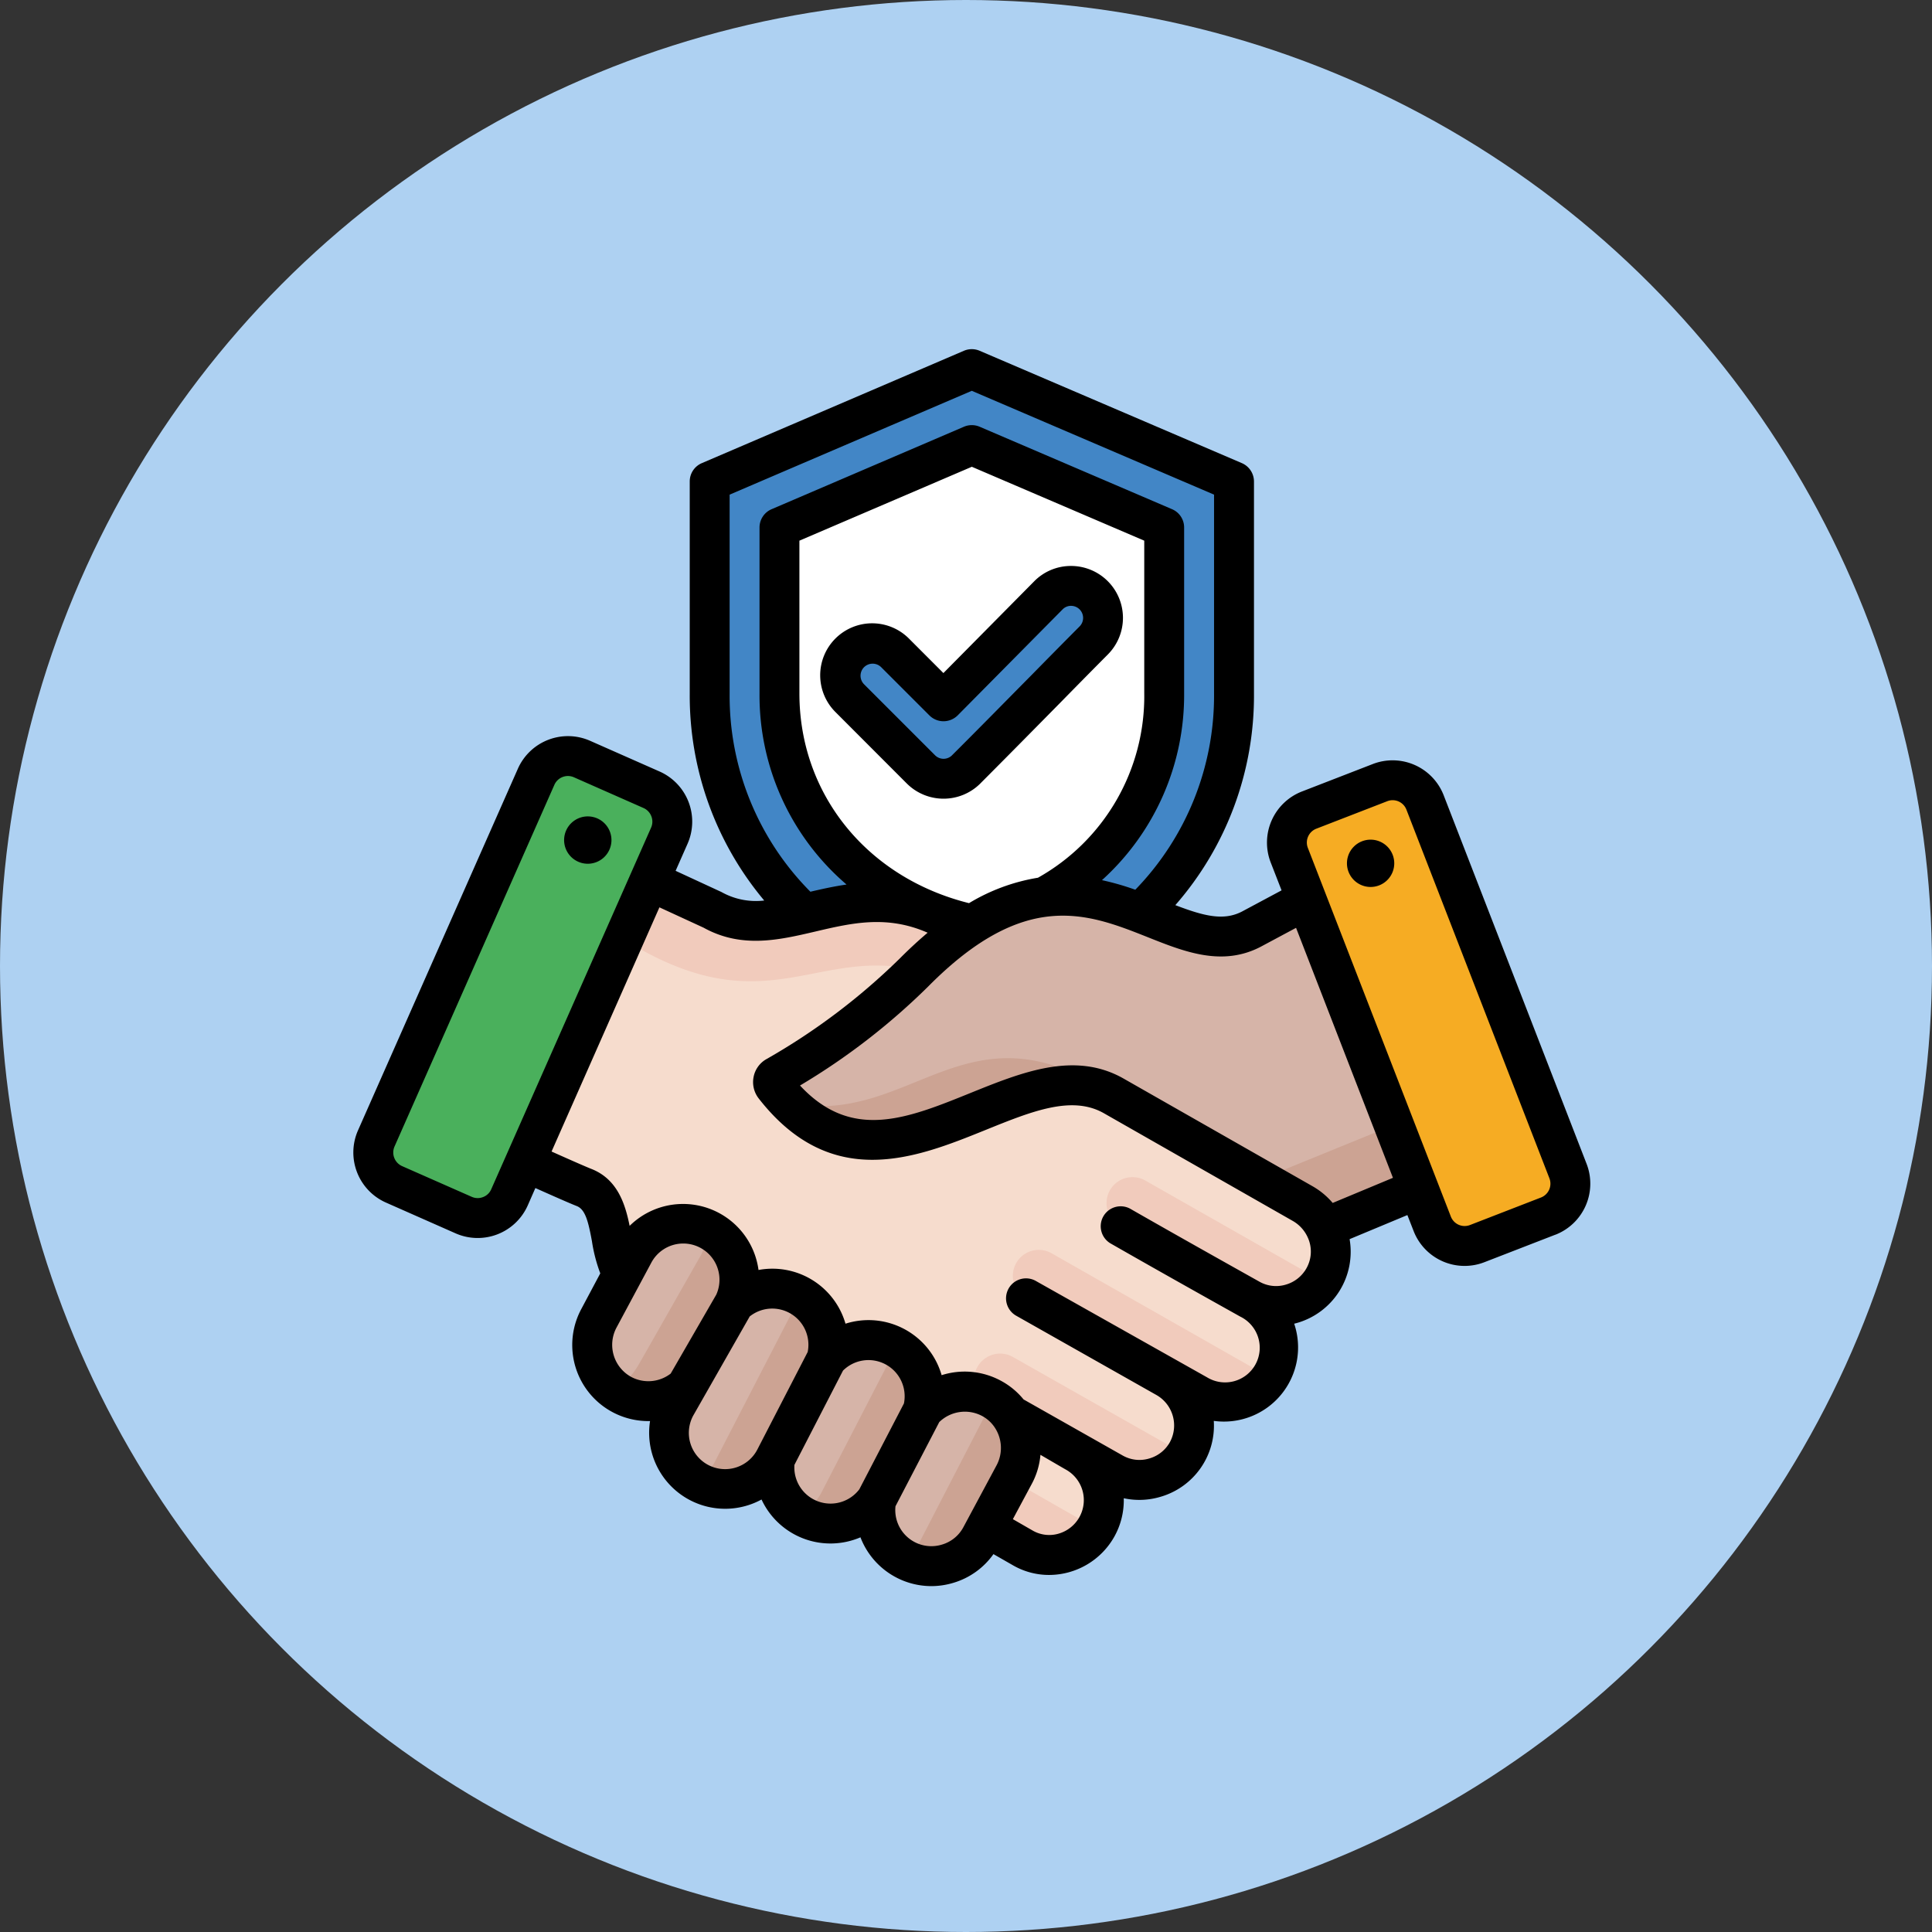 <svg xmlns="http://www.w3.org/2000/svg" xmlns:xlink="http://www.w3.org/1999/xlink" width="166" height="166" viewBox="0 0 166 166"><rect x="0" y="0" width="166" height="166" fill="#333333" stroke="none"/><defs><clipPath id="clip-path"><rect id="Rectangle_53160" data-name="Rectangle 53160" width="106.283" height="106.281" fill="none"></rect></clipPath></defs><g id="Group_122882" data-name="Group 122882" transform="translate(-1366 -3285)"><circle id="Ellipse_3763" data-name="Ellipse 3763" cx="83" cy="83" r="83" transform="translate(1366 3285)" fill="#aed1f2"></circle><g id="Group_122401" data-name="Group 122401" transform="translate(1396.359 3315)"><g id="Group_122400" data-name="Group 122400" clip-path="url(#clip-path)"><path id="Path_129993" data-name="Path 129993" d="M165.4,8.006l22.529,9.655V35.877c0,13.371-9.574,23.692-22.529,25.95-12.955-2.258-22.529-12.58-22.529-25.95V17.661Z" transform="translate(-112.258 -6.291)" fill="#4286c6" fill-rule="evenodd"></path><path id="Path_129995" data-name="Path 129995" d="M187.4,38.468l-16.529,7.084v14.26c0,10.079,6.963,17.739,16.529,19.838,9.566-2.1,16.529-9.758,16.529-19.838V45.552Z" transform="translate(-134.259 -30.225)" fill="#fff" fill-rule="evenodd"></path><path id="Path_129997" data-name="Path 129997" d="M204.225,104.859l9.019-9.109a2.746,2.746,0,1,1,3.9,3.87c-3.657,3.691-7.29,7.407-10.964,11.081a2.752,2.752,0,0,1-3.891,0l-6.1-6.1a2.751,2.751,0,0,1,3.891-3.891Z" transform="translate(-153.519 -74.596)" fill="#4286c6" fill-rule="evenodd"></path><path id="Path_129998" data-name="Path 129998" d="M105.678,250.134l2.709,1.49a4.69,4.69,0,0,0,4.52-8.218,4.675,4.675,0,0,0,6.465-6.144l.7-.293L88.324,211.7c-9.057-6.108-15.367,1.762-21.593-1.742l-8.248-3.805a2.8,2.8,0,0,0-3.706,1.351l-8.857,18.845a2.8,2.8,0,0,0,1.383,3.743c2.943,1.326,7.452,3.355,8.377,3.714,2.822,1.1,1.892,5.506,3.437,7.519,2.378,3.1,2.765,5.358,4.789,6.52l29.5,16.947a4.674,4.674,0,0,0,6.369-1.849,4.728,4.728,0,0,0-1.842-6.379l3.223,1.792a4.69,4.69,0,0,0,4.52-8.218Z" transform="translate(-35.865 -161.775)" fill="#f6dccd" fill-rule="evenodd"></path><path id="Path_129999" data-name="Path 129999" d="M115.573,212.448l-.946-.753c-9.057-6.108-15.367,1.762-21.593-1.742l-8.248-3.805a2.8,2.8,0,0,0-3.706,1.351l-1.958,4.167c1.948-.977,4.269-.382,6.843,1.162,12.336,7.4,16.575-.616,26.251,2.8q.583-.552,1.141-1.115c.7-.712,1.445-1.408,2.216-2.068" transform="translate(-62.168 -161.775)" fill="#f1cbbc" fill-rule="evenodd"></path><path id="Path_130000" data-name="Path 130000" d="M249.325,361.749l3.837,2.2a4.67,4.67,0,0,0,6.276-1.688l-7.99-4.554Zm21.717-20.085,1.62.907a4.69,4.69,0,0,0,6.2-1.559l-15.172-8.625a2.229,2.229,0,1,0-2.187,3.884C264.72,338.116,271.126,341.712,271.042,341.665Zm-7.189,6.767-10.4-5.909a2.229,2.229,0,1,1,2.187-3.884l18.681,10.622a4.707,4.707,0,0,1-6.176,1.529Zm-14.429,2.4a2.229,2.229,0,0,1,2.862-3.3l14.837,8.4a4.7,4.7,0,0,1-6.212,1.585L258,355.9l-7.279-4.154a3.171,3.171,0,0,1-1.294-.921" transform="translate(-195.619 -260.941)" fill="#f1cbbc" fill-rule="evenodd"></path><path id="Path_130001" data-name="Path 130001" d="M22,164.958,8.266,196.035a3,3,0,0,0,1.525,3.94l5.982,2.644a3,3,0,0,0,3.94-1.525l13.735-31.077a3,3,0,0,0-1.525-3.94l-5.982-2.644A3,3,0,0,0,22,164.958Z" transform="translate(-6.295 -128.216)" fill="#4ab05c" fill-rule="evenodd"></path><path id="Path_130003" data-name="Path 130003" d="M124.2,366.827a4.85,4.85,0,0,1,5.871-1.033,4.782,4.782,0,0,1,1.6,1.386,4.854,4.854,0,0,1,.379,5.151L129.2,377.67a4.829,4.829,0,0,1-9.012-3.126,4.828,4.828,0,0,1-8.7-3.537,4.83,4.83,0,1,1-8.528-4.535l.9-1.683a4.829,4.829,0,0,1-7.508-5.849l2.978-5.568a4.829,4.829,0,0,1,8.652,4.282,4.828,4.828,0,0,1,7.948,4.749,4.828,4.828,0,0,1,8.271,4.424Z" transform="translate(-75.261 -275.653)" fill="#d6b4a8" fill-rule="evenodd"></path><path id="Path_130004" data-name="Path 130004" d="M109.231,365.86a4.85,4.85,0,0,1-5.527.687,4.78,4.78,0,0,1-1.084-.792c1.481.066,2.144-1.1,2.819-2.288l5.059-8.9a2.756,2.756,0,0,0,.124-2.379,4.823,4.823,0,0,1,2.73,6.537Zm7.628,6.219,4.444-8.607a4.823,4.823,0,0,0-3.132-5.769,2.722,2.722,0,0,1,.114,1.854l-6.692,12.961a2.922,2.922,0,0,1-1.947,1.132,4.792,4.792,0,0,0,.667.431A4.85,4.85,0,0,0,116.859,372.079Zm18.042-5.462a4.806,4.806,0,0,1,2.144,1.634,4.855,4.855,0,0,1,.379,5.151l-2.855,5.339a4.844,4.844,0,0,1-6.537,1.981l-.078-.043a1.691,1.691,0,0,0,.96-.735l5.96-11.542a2.243,2.243,0,0,0,.026-1.785m-9.344,9a4.827,4.827,0,0,1-6.657,1.169,4.011,4.011,0,0,0,1.989-1.893l5.554-10.756a2,2,0,0,0-.019-2.015,4.823,4.823,0,0,1,3.148,5.777Z" transform="translate(-80.632 -276.724)" fill="#cca393" fill-rule="evenodd"></path><path id="Path_130005" data-name="Path 130005" d="M197.578,234.943l16.22,9.245a4.8,4.8,0,0,1,1.944,2.075l9.152-3.819a2.8,2.8,0,0,0,1.532-3.6l-7.639-19.706a2.8,2.8,0,0,0-3.931-1.456l-5.475,2.931c-6.539,3.4-12.836-8.046-24.677.077a29.75,29.75,0,0,0-4.295,3.639,57,57,0,0,1-11.837,8.935.561.561,0,0,0-.16.828C177.808,246.183,189.241,230.191,197.578,234.943Z" transform="translate(-132.235 -170.775)" fill="#d6b4a8" fill-rule="evenodd"></path><path id="Path_130006" data-name="Path 130006" d="M215.256,294.732l3.64,2.075a4.8,4.8,0,0,1,1.944,2.075l9.153-3.819a2.8,2.8,0,0,0,1.533-3.592l-2.24-5.78c.1,1.838-.322,3.454-2.213,4.225Zm-40.473-6.561c9.139,9.243,19.928-5.149,27.893-.609-12.614-8.543-17.311,2.715-27.893.609" transform="translate(-137.332 -223.395)" fill="#cca393" fill-rule="evenodd"></path><path id="Path_130007" data-name="Path 130007" d="M386.232,174.785l12.281,31.679a3,3,0,0,1-1.705,3.865l-6.1,2.364a3,3,0,0,1-3.865-1.705l-12.281-31.679a3,3,0,0,1,1.705-3.865l6.1-2.364A3,3,0,0,1,386.232,174.785Z" transform="translate(-294.148 -135.836)" fill="#f6ac23" fill-rule="evenodd"></path><path id="Path_130009" data-name="Path 130009" d="M51.444,34.891c2.31-2.3,4.629-4.666,6.888-6.949q2.027-2.065,4.075-4.126a1.036,1.036,0,0,0-.736-1.761,1.006,1.006,0,0,0-.726.3l-9.016,9.109a1.736,1.736,0,0,1-1.22.507,1.712,1.712,0,0,1-1.21-.5l-4.145-4.144a1.044,1.044,0,0,0-1.472,0,1.04,1.04,0,0,0,0,1.466l6.1,6.1a1.032,1.032,0,0,0,1.462,0Zm2.431,2.425a4.475,4.475,0,0,1-6.324,0l-6.091-6.1a4.465,4.465,0,1,1,6.313-6.315L50.7,27.831,58.5,19.947a4.421,4.421,0,0,1,3.147-1.319h.02a4.46,4.46,0,0,1,3.167,7.6q-2.042,2.057-4.064,4.12C58.514,32.637,56.184,35,53.874,37.315ZM87.4,42.145a2.032,2.032,0,1,0,2.037,2.032A2.032,2.032,0,0,0,87.4,42.145m15.37,29.1a1.274,1.274,0,0,1-.726,1.646l-6.1,2.365a1.271,1.271,0,0,1-1.644-.726L82.013,42.851a1.274,1.274,0,0,1,.726-1.647l6.1-2.364a1.247,1.247,0,0,1,.454-.086,1.27,1.27,0,0,1,1.19.813ZM89.325,71.2,81,49.721l-3.046,1.63c-3.308,1.718-6.535.432-9.662-.813-5.194-2.066-10.559-4.2-18.9,4.223a57.327,57.327,0,0,1-11.013,8.508c4.438,4.777,9.188,2.852,14.644.643,4.407-1.783,8.966-3.629,13.162-1.237l16.227,9.245a6.47,6.47,0,0,1,1.735,1.438Zm-7.362,5.034a3.084,3.084,0,0,0-1.25-1.333L64.494,65.654c-2.753-1.57-6.192-.175-10.176,1.436-2.985,1.206-6.324,2.56-9.722,2.562-3.318,0-6.667-1.294-9.773-5.281a2.28,2.28,0,0,1-.434-1.828,2.245,2.245,0,0,1,1.089-1.533,55.549,55.549,0,0,0,11.477-8.66c.817-.821,1.614-1.554,2.39-2.21-3.51-1.538-6.515-.837-9.652-.1-3.116.728-6.324,1.481-9.6-.333L26.3,47.96,17.032,68.941c2.289,1.024,3.126,1.378,3.4,1.486,2.289.886,2.935,3.07,3.308,4.9a6.542,6.542,0,0,1,11.074,3.791,6.536,6.536,0,0,1,7.473,4.615,6.535,6.535,0,0,1,8.26,4.424,6.538,6.538,0,0,1,5.073.468,6.437,6.437,0,0,1,1.967,1.616l8.542,4.833a2.912,2.912,0,0,0,2.239.247,2.955,2.955,0,0,0,1.8-1.425,3.011,3.011,0,0,0-1.19-4.049c-.091-.052-11.982-6.775-11.982-6.775a1.716,1.716,0,1,1,1.684-2.989l14.674,8.26A2.977,2.977,0,1,0,76.2,83.121c-3.449-1.928-7.352-4.116-11.175-6.305a1.714,1.714,0,0,1,1.7-2.974c3.812,2.181,7.705,4.365,11.144,6.291a2.9,2.9,0,0,0,2.229.25,2.979,2.979,0,0,0,1.805-1.429A2.916,2.916,0,0,0,81.962,76.233ZM61.237,96.278a3,3,0,0,1-.655,5.5,2.846,2.846,0,0,1-2.189-.257l-1.725-.993L58.3,97.484A6.432,6.432,0,0,0,59.038,95S61.136,96.226,61.237,96.278Zm-8.815,4.929a3.055,3.055,0,0,1-1.846,1.506,3.1,3.1,0,0,1-3.994-3.293l3.762-7.234a3.159,3.159,0,0,1,3.661-.534,3.007,3.007,0,0,1,1.029.89,3.171,3.171,0,0,1,.252,3.325Zm-8.946-3.244a3.109,3.109,0,0,1-5.577-2.1l4.175-8.1a3.107,3.107,0,0,1,5.234,2.824Zm-8.764-3.415a3.117,3.117,0,1,1-5.507-2.921l4.851-8.515a3.108,3.108,0,0,1,4.982,3.053Zm-7.443-6.529a3.137,3.137,0,0,1-3.389.291A3.143,3.143,0,0,1,22.6,84.092l2.985-5.567a3.112,3.112,0,0,1,5.6,2.711Zm-1.684-46.91L11.848,72.184a1.239,1.239,0,0,1-.706.671,1.252,1.252,0,0,1-.968-.022L4.183,70.191a1.281,1.281,0,0,1-.645-1.68L17.274,37.434a1.272,1.272,0,0,1,1.674-.651l5.991,2.645a1.27,1.27,0,0,1,.666.706,1.253,1.253,0,0,1-.02.973m33.232,4.31A16.624,16.624,0,0,0,52.9,47.6c-8.744-2.18-14.573-9.346-14.573-18.017V16.455l14.815-6.349,14.815,6.349v13.13a17.877,17.877,0,0,1-9.138,15.833M32.332,29.585V12.5L53.138,3.579,73.954,12.5V29.585a23.931,23.931,0,0,1-6.767,16.861,23.39,23.39,0,0,0-2.864-.822,21.438,21.438,0,0,0,7.06-16.039V15.325a1.706,1.706,0,0,0-1.039-1.575L53.814,6.666a1.719,1.719,0,0,0-1.351,0l-16.52,7.083A1.707,1.707,0,0,0,34.9,15.325v14.26A21.389,21.389,0,0,0,42.377,46c-1.089.158-2.128.39-3.106.618A23.866,23.866,0,0,1,32.332,29.585Zm70.951,46.5-6.1,2.365A4.7,4.7,0,0,1,91.1,75.77L90.565,74.4,85.6,76.469a6.36,6.36,0,0,1-4.549,7.21c-.071.019-.141.038-.212.055a6.373,6.373,0,0,1-6.908,8.351,6.358,6.358,0,0,1-4.619,6.534,6.346,6.346,0,0,1-3.116.112,6.394,6.394,0,0,1-.787,3.257,6.447,6.447,0,0,1-5.638,3.334,6.187,6.187,0,0,1-3.086-.825L55,103.532a6.47,6.47,0,0,1-3.429,2.462,6.554,6.554,0,0,1-1.916.287,6.532,6.532,0,0,1-6.082-4.193,6.53,6.53,0,0,1-8.5-3.249A6.531,6.531,0,0,1,25.494,92.1a6.537,6.537,0,0,1-5.91-9.622l1.634-3.069a13.507,13.507,0,0,1-.716-2.757c-.313-1.69-.565-2.738-1.311-3.028-.292-.115-.988-.4-3.55-1.545l-.655,1.492a4.706,4.706,0,0,1-6.2,2.4L2.8,73.326a4.707,4.707,0,0,1-2.4-6.2L14.138,36.048a4.709,4.709,0,0,1,6.2-2.4l5.981,2.643a4.711,4.711,0,0,1,2.4,6.2l-1.029,2.331,3.893,1.8c.04.018.081.039.121.063a6.054,6.054,0,0,0,3.6.689,27.391,27.391,0,0,1-6.4-17.788V11.369a1.706,1.706,0,0,1,1.039-1.575L52.462.139a1.719,1.719,0,0,1,1.351,0L76.345,9.793a1.722,1.722,0,0,1,1.039,1.575V29.585a27.32,27.32,0,0,1-6.757,18.186c2.451.936,4.145,1.372,5.728.549l3.4-1.819-.938-2.41A4.711,4.711,0,0,1,81.5,38.008l6.1-2.364a4.708,4.708,0,0,1,6.082,2.684l12.284,31.678A4.711,4.711,0,0,1,103.283,76.09ZM22.176,42.276a2.034,2.034,0,1,0-2.128,1.936,2.035,2.035,0,0,0,2.128-1.936" transform="translate(0 0)" fill-rule="evenodd"></path></g></g></g></svg>